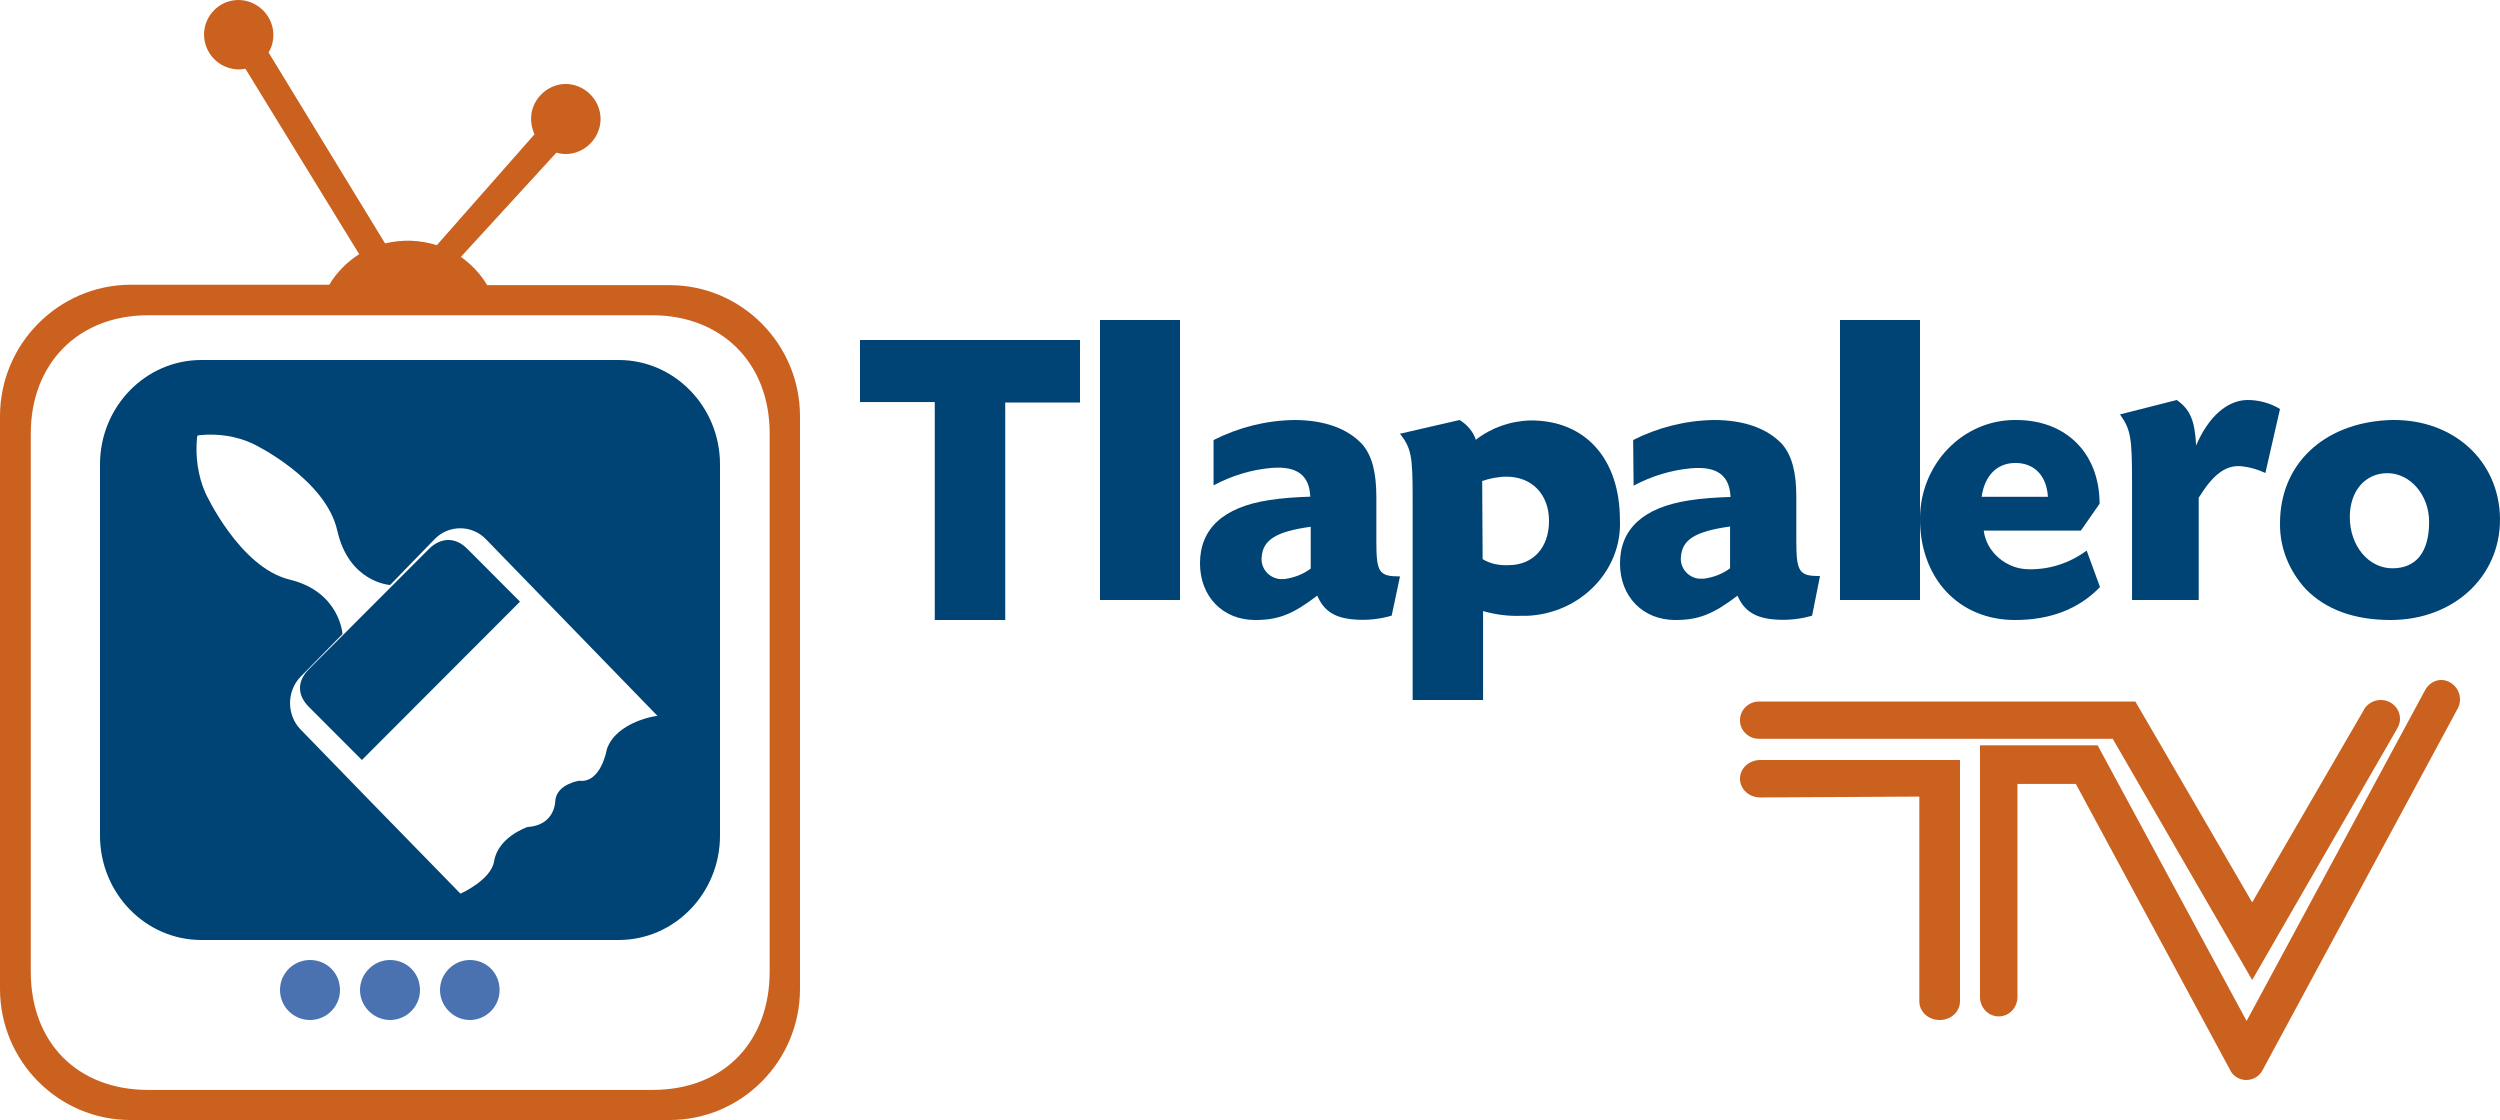 <?xml version="1.0" encoding="UTF-8"?>
<svg width="125px" height="56px" viewBox="0 0 125 56" version="1.1" xmlns="http://www.w3.org/2000/svg" xmlns:xlink="http://www.w3.org/1999/xlink">
    <!-- Generator: Sketch 63.1 (92452) - https://sketch.com -->
    <title>tlapalerotv_logo</title>
    <desc>Created with Sketch.</desc>
    <g id="Page-1" stroke="none" stroke-width="1" fill="none" fill-rule="evenodd">
        <g id="Home" transform="translate(-97, -2753)" fill-rule="nonzero">
            <g id="Group-7" transform="translate(97, 2753)">
                <g id="tlapalerotv_logo">
                    <polygon id="Path" fill="#004375" points="50.283 31 46.738 31 46.738 20.103 43 20.103 43 17 54 17 54 20.126 50.262 20.126 50.262 31"></polygon>
                    <polygon id="Path" fill="#004375" points="59 16 59 30 55 30 55 16"></polygon>
                    <path d="M60.678,22.002 C61.926,21.37 63.304,21.022 64.705,21 C66.236,21 67.396,21.436 68.118,22.22 C68.6,22.786 68.818,23.614 68.818,24.856 L68.818,27.078 C68.818,28.625 68.95,28.821 70,28.821 L69.584,30.782 C68.993,30.956 68.381,31.022 67.768,30.978 C66.761,30.913 66.193,30.564 65.864,29.78 C64.639,30.717 63.917,31 62.757,31 C61.138,31 60,29.824 60,28.168 C60,26.425 61.182,25.357 63.435,25.009 C64.114,24.9 64.814,24.856 65.514,24.834 C65.47,23.767 64.858,23.288 63.567,23.397 C62.56,23.484 61.575,23.789 60.678,24.268 L60.678,22.002 Z M65.536,26.338 C63.807,26.577 63.151,26.991 63.085,27.841 C63.02,28.386 63.414,28.887 63.982,28.952 C64.07,28.952 64.158,28.952 64.223,28.952 C64.705,28.887 65.164,28.712 65.536,28.429 L65.536,26.338 L65.536,26.338 Z" id="Shape" fill="#004375"></path>
                    <path d="M70.632,35 L70.632,24.908 C70.632,22.782 70.564,22.417 70,21.687 L72.98,21 C73.364,21.236 73.658,21.58 73.793,21.988 C74.561,21.387 75.532,21.043 76.548,21.021 C79.28,21.021 80.996,22.954 80.996,26.003 C81.109,28.537 79.009,30.684 76.345,30.791 C76.232,30.791 76.141,30.791 76.028,30.791 C75.396,30.813 74.764,30.727 74.154,30.555 L74.154,35 L70.632,35 Z M74.132,27.957 C74.516,28.193 74.967,28.279 75.419,28.258 C76.661,28.258 77.451,27.377 77.451,26.046 C77.451,24.715 76.593,23.834 75.328,23.834 C74.922,23.834 74.493,23.92 74.109,24.049 L74.132,27.957 Z" id="Shape" fill="#004375"></path>
                    <path d="M81.658,22 C82.908,21.37 84.289,21.022 85.693,21 C87.228,21 88.39,21.435 89.114,22.217 C89.596,22.783 89.816,23.609 89.816,24.848 L89.816,27.065 C89.816,28.609 89.969,28.804 91,28.804 L90.605,30.783 C90.013,30.957 89.399,31.022 88.785,30.978 C87.798,30.913 87.206,30.565 86.877,29.783 C85.649,30.717 84.925,31 83.763,31 C82.14,31 81,29.826 81,28.174 C81,26.435 82.184,25.37 84.443,25.022 C85.123,24.913 85.825,24.87 86.526,24.848 C86.482,23.783 85.868,23.304 84.575,23.413 C83.566,23.5 82.579,23.804 81.68,24.283 L81.658,22 Z M86.504,26.326 C84.772,26.565 84.114,26.978 84.048,27.826 C83.982,28.37 84.377,28.87 84.947,28.935 C85.035,28.935 85.101,28.935 85.189,28.935 C85.671,28.87 86.132,28.696 86.504,28.413 L86.504,26.326 L86.504,26.326 Z" id="Shape" fill="#004375"></path>
                    <polygon id="Path" fill="#004375" points="96 16 96 30 92 30 92 16"></polygon>
                    <path d="M99.188,26.531 C99.312,27.594 100.312,28.462 101.438,28.462 C102.479,28.484 103.479,28.158 104.333,27.529 L105,29.351 C103.938,30.458 102.5,31 100.75,31 C97.938,31 96,28.918 96,25.946 C96,23.213 98.125,21 100.75,21 C100.771,21 100.792,21 100.812,21 C103.312,21 104.979,22.67 104.979,25.187 L104.042,26.531 L99.188,26.531 Z M102.396,24.839 C102.333,23.798 101.729,23.148 100.771,23.148 C99.833,23.148 99.229,23.798 99.083,24.839 L102.396,24.839 Z" id="Shape" fill="#004375"></path>
                    <path d="M113.269,23.649 C112.882,23.468 112.495,23.356 112.065,23.311 C111.269,23.243 110.645,23.739 109.935,24.887 L109.935,30 L106.602,30 L106.602,24.099 C106.602,21.869 106.538,21.486 106,20.721 L108.839,20 C109.505,20.473 109.742,21.014 109.806,22.275 C110.409,20.856 111.355,20 112.387,20 C112.946,20 113.527,20.158 114,20.45 L113.269,23.649 Z" id="Path" fill="#004375"></path>
                    <path d="M124.99,25.657 C125.172,28.676 122.792,31 119.53,31 C117.717,31 116.289,30.479 115.292,29.458 C114.454,28.546 113.978,27.373 114.001,26.156 C114.001,23.224 116.153,21.182 119.371,21.008 C122.43,20.856 124.809,22.811 124.99,25.657 Z M117.49,25.852 C117.49,27.286 118.419,28.415 119.62,28.415 C120.821,28.415 121.456,27.59 121.456,26.091 C121.456,24.744 120.504,23.658 119.371,23.658 C118.261,23.658 117.49,24.549 117.49,25.852 L117.49,25.852 Z" id="Shape" fill="#004375"></path>
                    <path d="M24.98,49.5 C24.98,50.342 24.301,51 23.49,51 C22.68,51 22,50.316 22,49.5 C22,48.684 22.68,48 23.49,48 C24.327,48 24.98,48.658 24.98,49.5 C25.007,49.5 25.007,49.5 24.98,49.5 Z" id="Path" fill="#4A72B0"></path>
                    <path d="M21,49.5 C21,50.342 20.316,51 19.5,51 C18.684,51 18,50.316 18,49.5 C18,48.684 18.684,48 19.5,48 C20.342,48 21,48.658 21,49.5 C21,49.5 21,49.5 21,49.5 Z" id="Path" fill="#4A72B0"></path>
                    <path d="M17,49.5 C17,50.342 16.316,51 15.5,51 C14.658,51 14,50.316 14,49.5 C14,48.658 14.684,48 15.5,48 C15.5,48 15.5,48 15.5,48 C16.342,48 17,48.658 17,49.5 C17,49.5 17,49.5 17,49.5 Z" id="Path" fill="#4A72B0"></path>
                    <path d="M33.486,14.258 L24.361,14.258 C24.027,13.697 23.581,13.225 23.045,12.844 L27.819,7.634 C28.734,7.904 29.693,7.342 29.961,6.422 C30.229,5.501 29.671,4.536 28.756,4.266 C27.842,3.997 26.882,4.558 26.615,5.479 C26.503,5.883 26.548,6.332 26.726,6.714 L21.84,12.26 C20.993,11.99 20.1,11.968 19.253,12.17 L13.43,2.627 C13.921,1.796 13.631,0.741 12.805,0.247 C11.98,-0.247 10.931,0.023 10.441,0.853 C9.95,1.684 10.24,2.739 11.065,3.233 C11.422,3.436 11.846,3.525 12.27,3.436 L17.959,12.709 C17.356,13.091 16.821,13.63 16.464,14.236 L6.514,14.236 C2.922,14.258 0,17.2 0,20.815 L0,49.443 C0,53.059 2.922,56 6.514,56 C6.514,56 6.514,56 6.514,56 L33.486,56 C37.078,56 40,53.059 40,49.443 L40,20.815 C40,17.2 37.078,14.258 33.486,14.258 Z M38.483,48.59 C38.483,51.958 36.319,54.496 32.616,54.496 L7.407,54.496 C3.904,54.496 1.539,52.16 1.539,48.59 L1.539,21.668 C1.539,18.233 3.859,15.763 7.407,15.763 L32.616,15.763 C36.029,15.763 38.483,18.098 38.483,21.668 L38.483,48.59 Z" id="Shape" fill="#CA611F"></path>
                    <path d="M21.466,27.428 L15.444,33.46 C14.852,34.052 14.852,34.754 15.444,35.346 L18.094,38 L26,30.082 L23.35,27.428 C22.78,26.857 22.058,26.857 21.466,27.428 Z" id="Path" fill="#004375"></path>
                    <path d="M30.932,18 L10.068,18 C7.272,18 5,20.34 5,23.22 L5,41.78 C5,44.66 7.272,47 10.068,47 L30.932,47 C33.728,47 36,44.66 36,41.78 L36,23.22 C36,20.34 33.728,18 30.932,18 Z M30.342,37.461 C30.342,37.461 30.058,39.171 28.965,39.036 C28.965,39.036 27.851,39.193 27.764,40.026 C27.764,40.026 27.786,41.263 26.366,41.353 C26.366,41.353 24.902,41.848 24.705,43.063 C24.553,44.008 23.023,44.683 23.023,44.683 L18.523,40.071 L15.027,36.471 C14.328,35.751 14.328,34.559 15.027,33.839 C15.027,33.839 15.027,33.839 15.027,33.839 L17.125,31.701 C17.125,31.701 16.994,29.587 14.481,28.979 C11.969,28.372 10.265,24.637 10.265,24.637 C9.894,23.782 9.763,22.837 9.85,21.892 L9.872,21.78 L9.981,21.757 C10.899,21.667 11.816,21.802 12.646,22.185 C12.646,22.185 16.273,23.917 16.863,26.527 C17.452,29.137 19.506,29.249 19.506,29.249 L21.734,26.954 C22.433,26.234 23.591,26.234 24.29,26.954 L27.786,30.554 L32.876,35.796 C32.876,35.773 30.822,36.066 30.342,37.461 Z" id="Shape" fill="#004375"></path>
                    <path d="M112.609,49 L105.636,36.94 L87.909,36.94 C87.366,36.918 86.958,36.457 87.003,35.953 C87.026,35.471 87.434,35.098 87.909,35.076 L106.768,35.076 L112.609,45.119 L118.156,35.558 C118.382,35.076 118.948,34.878 119.424,35.076 C119.922,35.295 120.125,35.843 119.922,36.304 C119.899,36.37 119.854,36.413 119.831,36.479 L112.609,49 Z" id="Path" fill="#CA611F"></path>
                    <path d="M95.966,39.829 L95.966,50.064 C95.966,50.586 96.415,51 96.983,51 C97.551,51 98,50.586 98,50.064 L98,38 L88.017,38 C87.449,38 87,38.414 87,38.936 C87,39.459 87.449,39.873 88.017,39.873 C88.017,39.873 88.017,39.873 88.017,39.873 L95.966,39.829 Z" id="Path" fill="#CA611F"></path>
                    <path d="M113.158,53.453 C112.94,53.93 112.374,54.134 111.916,53.907 C111.72,53.816 111.568,53.658 111.481,53.453 L103.792,39.196 L100.873,39.196 L100.873,49.843 C100.873,50.388 100.459,50.82 99.937,50.82 C99.414,50.82 99,50.388 99,49.843 C99,49.843 99,49.843 99,49.843 L99,37.266 L104.881,37.266 L112.33,51.047 L121.261,34.496 C121.522,34.019 122.088,33.86 122.524,34.133 C122.981,34.405 123.134,34.996 122.873,35.45 L113.158,53.453 Z" id="Path" fill="#CA611F"></path>
                </g>
            </g>
        </g>
    </g>
</svg>